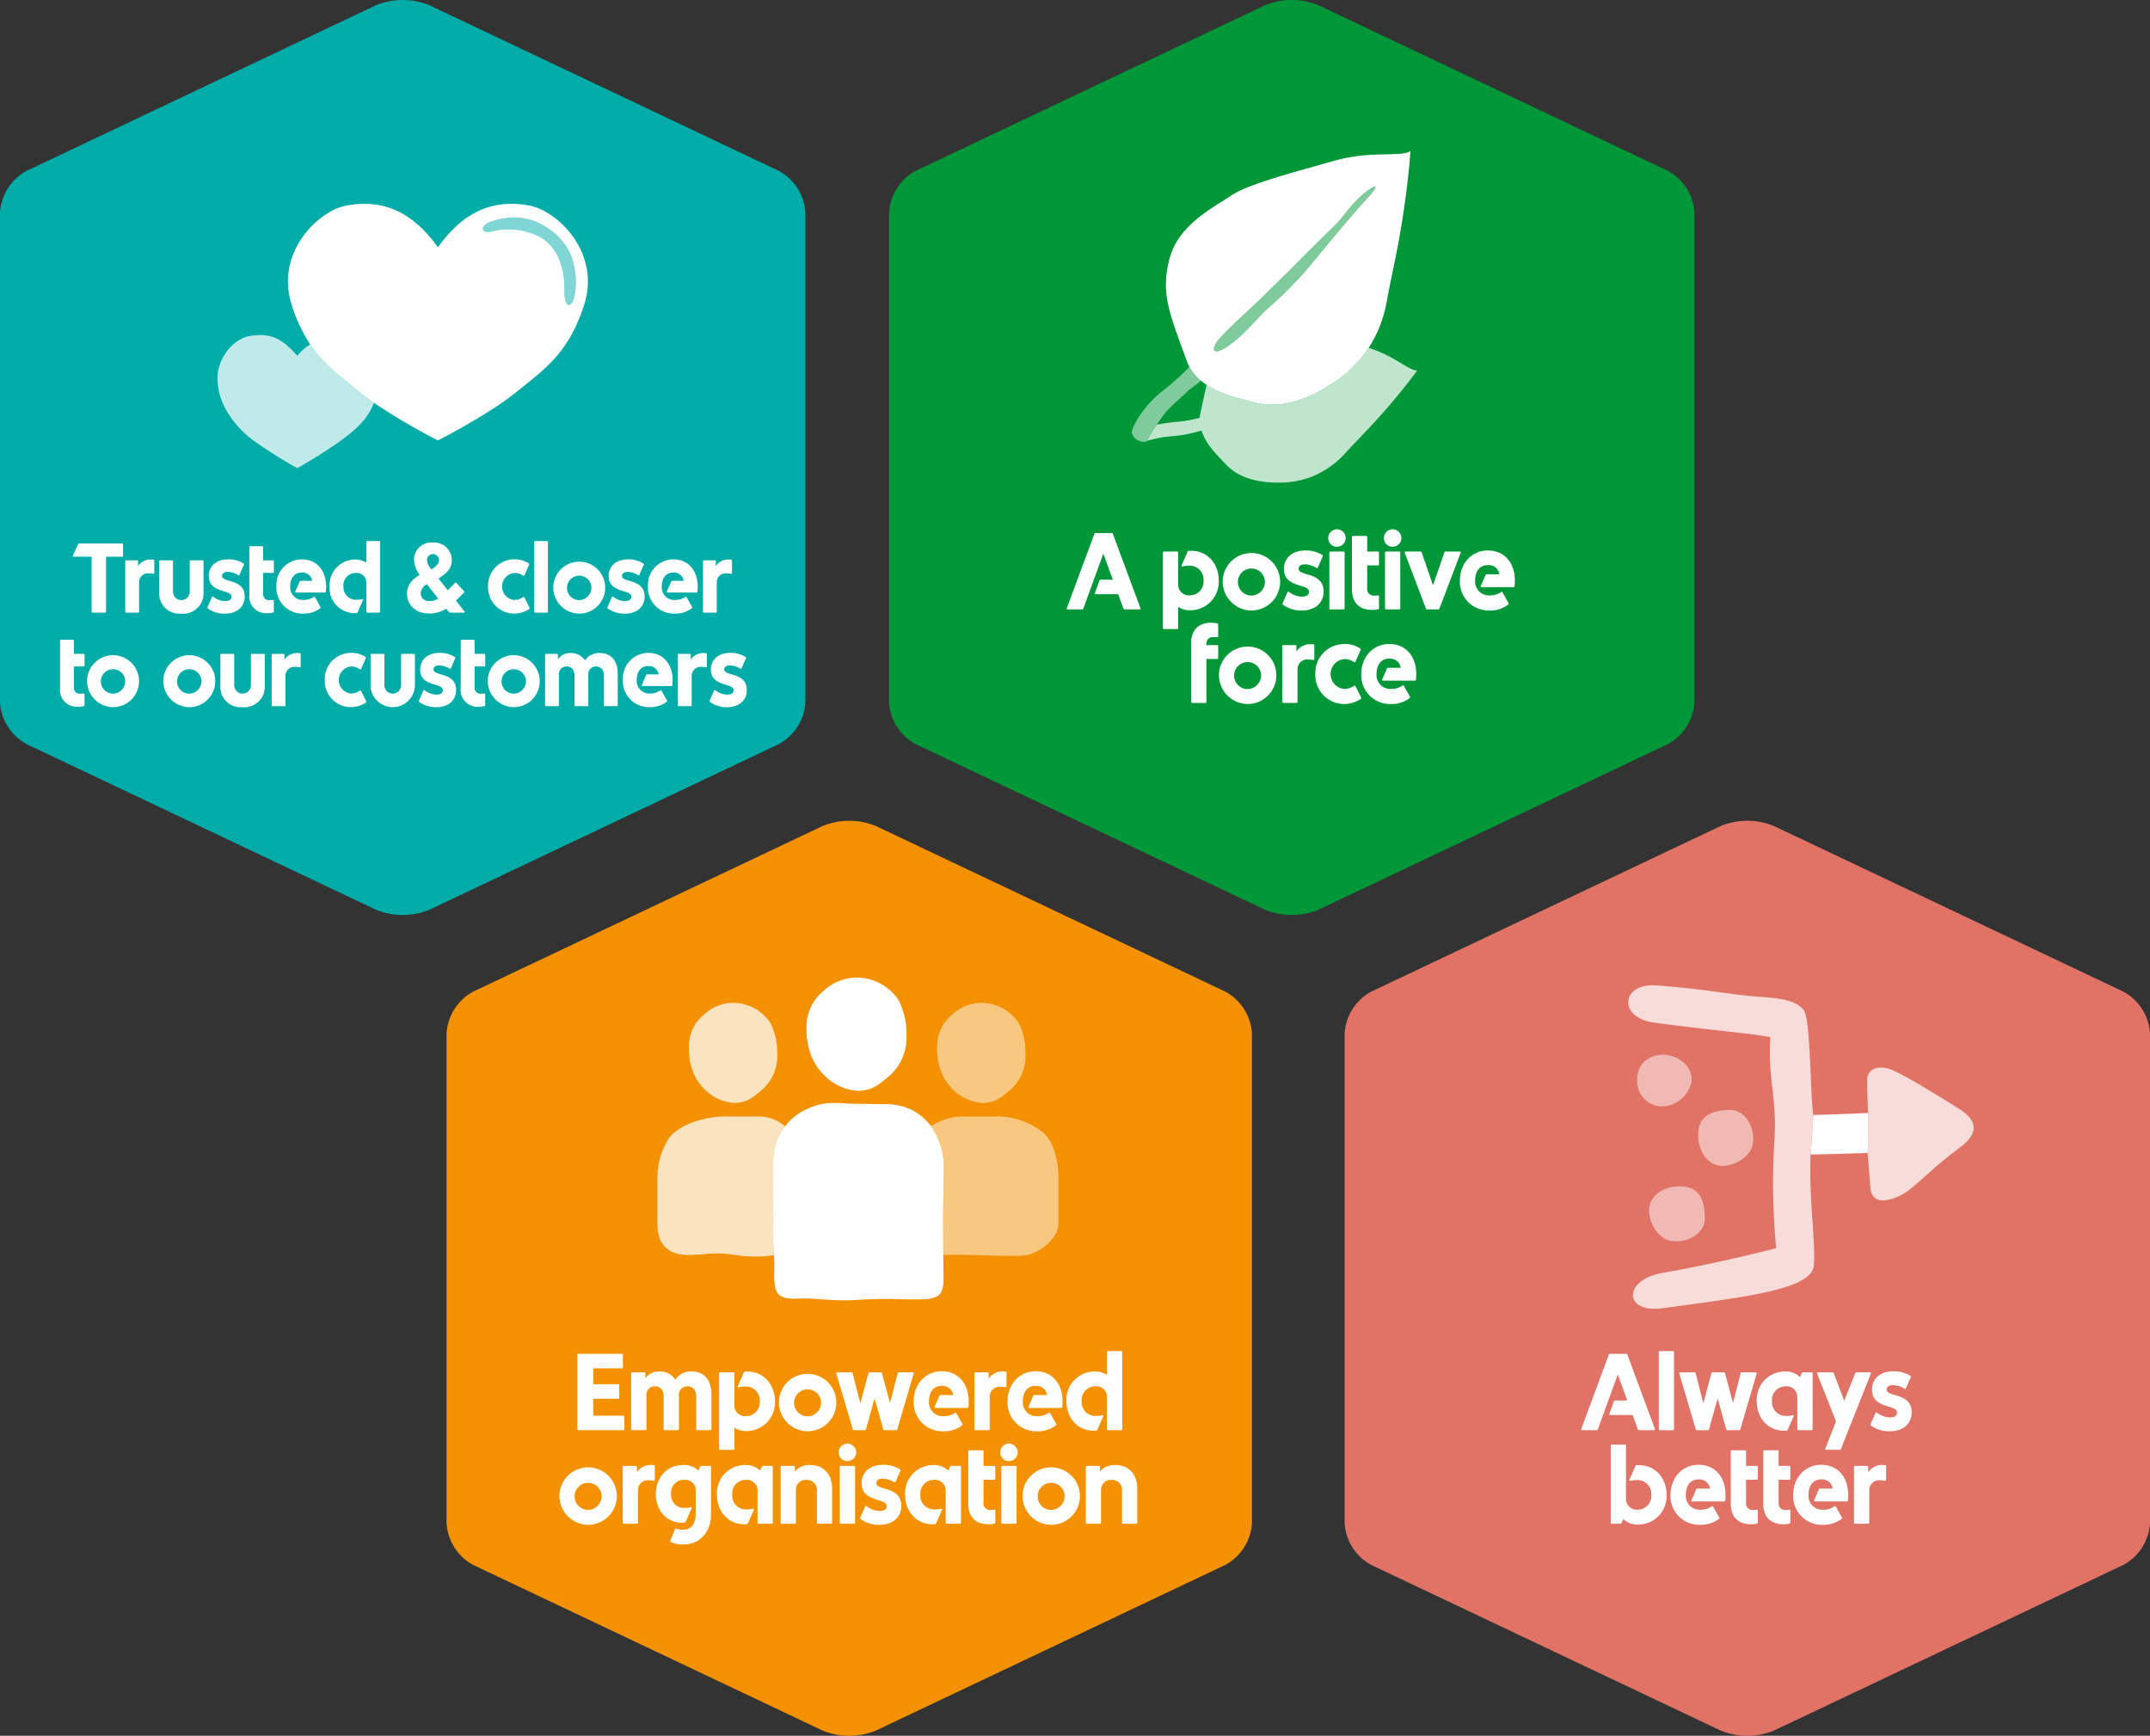 <svg xmlns="http://www.w3.org/2000/svg" viewBox="0 0 413.691 334.051">
  <rect x="0" y="0" width="413.691" height="334.051" fill="#333333" stroke="none"/>
  <defs>
    <style>
      .cls-1 {
        fill: #00aca8;
      }

      .cls-2 {
        fill: #fff;
      }

      .cls-3 {
        opacity: 0.75;
      }

      .cls-4 {
        opacity: 0.5;
      }

      .cls-5 {
        fill: #009738;
      }

      .cls-6 {
        fill: #f39100;
      }

      .cls-7 {
        fill: #e17366;
      }
    </style>
  </defs>
  <g id="Lager_2" data-name="Lager 2">
    <g id="Lager_1-2" data-name="Lager 1">
      <g>
        <path class="cls-1" d="M149.845,143.208a9.807,9.807,0,0,0,5.123-8.1V40.978a9.807,9.807,0,0,0-5.123-8.1L82.607,1A13.6,13.6,0,0,0,72.361,1L5.123,32.88A9.805,9.805,0,0,0,0,40.978V135.11a9.805,9.805,0,0,0,5.123,8.1l67.238,31.878a13.607,13.607,0,0,0,10.246,0Z"/>
        <g>
          <path class="cls-2" d="M17.634,117.716V107.135H14.176c-.152,0-.209-.095-.152-.228l.988-2.147a.2.2,0,0,1,.209-.152h8.263a.171.171,0,0,1,.191.19v2.147c0,.133-.057.19-.191.19H20.407v10.581a.17.17,0,0,1-.19.19H17.823A.179.179,0,0,1,17.634,117.716Z"/>
          <path class="cls-2" d="M24.1,117.716v-9.689a.169.169,0,0,1,.189-.189h2.09a.17.17,0,0,1,.19.189v.913a2.869,2.869,0,0,1,2.527-1.254,3.228,3.228,0,0,1,.418.019c.113.019.171.057.171.171v2.374c0,.152-.058.171-.153.171-.151,0-.4-.075-.836-.075a1.716,1.716,0,0,0-1.937,1.766v5.6a.17.17,0,0,1-.19.19h-2.28A.17.17,0,0,1,24.1,117.716Z"/>
          <path class="cls-2" d="M30.63,113.955v-5.928a.171.171,0,0,1,.19-.189H33.1a.17.17,0,0,1,.19.189v5.738a1.609,1.609,0,1,0,3.21,0v-5.738a.18.18,0,0,1,.191-.189H38.97a.17.17,0,0,1,.19.189v5.928a3.908,3.908,0,0,1-4.274,4.142A3.894,3.894,0,0,1,30.63,113.955Z"/>
          <path class="cls-2" d="M40,117.09a.187.187,0,0,1-.056-.267l.835-1.9a.158.158,0,0,1,.266-.076,3.769,3.769,0,0,0,2.241.836c.78,0,1.254-.266,1.254-.855,0-.57-.645-.779-1.443-1.026-1.273-.4-2.926-.874-2.926-2.964,0-1.671,1.216-3.191,3.742-3.191a5.38,5.38,0,0,1,2.946.8c.113.077.094.171.056.267l-.836,1.9c-.056.133-.133.133-.265.057a4.053,4.053,0,0,0-1.976-.607c-.646,0-1.1.265-1.1.778,0,.589.836.761,1.787,1.045,1.2.38,2.564.969,2.564,2.907,0,2.014-1.5,3.306-3.8,3.306A5.3,5.3,0,0,1,40,117.09Z"/>
          <path class="cls-2" d="M47.977,114.43v-9.118c0-.134.057-.191.19-.191h2.279a.171.171,0,0,1,.191.191v2.526H52.5c.133,0,.191.057.191.189v2.034a.17.17,0,0,1-.191.189H50.637v3.933a1.163,1.163,0,0,0,1.329,1.33c.266,0,.418-.038.57-.038a.14.14,0,0,1,.153.152v2.052a.194.194,0,0,1-.153.209,4.229,4.229,0,0,1-1.045.113A3.216,3.216,0,0,1,47.977,114.43Z"/>
          <path class="cls-2" d="M53.183,112.872a4.928,4.928,0,0,1,4.882-5.224c2.963,0,4.692,2.242,4.692,5.262a7.937,7.937,0,0,1-.057.949.175.175,0,0,1-.19.172H56.982c-.152,0-.208-.095-.152-.228l.817-1.861a.214.214,0,0,1,.228-.153H60.06a1.874,1.874,0,0,0-2.014-1.6c-1.52,0-2.2,1.235-2.2,2.66a2.427,2.427,0,0,0,2.527,2.622,3.408,3.408,0,0,0,1.994-.589.147.147,0,0,1,.247.056l1.045,1.863a.19.19,0,0,1-.056.265,5.154,5.154,0,0,1-3.344,1.027A5,5,0,0,1,53.183,112.872Z"/>
          <path class="cls-2" d="M63.423,112.872a4.923,4.923,0,0,1,4.883-5.186,3.865,3.865,0,0,1,2.184.589v-3.952c0-.132.057-.19.191-.19H72.96a.17.17,0,0,1,.189.19v13.393c0,.134-.056.19-.189.19H70.681a.18.18,0,0,1-.191-.19v-5.68a1.858,1.858,0,0,0-2.07-1.766,2.369,2.369,0,0,0-2.337,2.6,2.4,2.4,0,0,0,2.6,2.546,3.715,3.715,0,0,0,1.006-.114c.153-.038.228.038.153.189l-1.027,2.337a.23.23,0,0,1-.209.153,2.809,2.809,0,0,1-.4.018A4.823,4.823,0,0,1,63.423,112.872Z"/>
          <path class="cls-2" d="M78.319,114.24c0-1.577.855-2.622,2.432-3.61a5.12,5.12,0,0,1-1.083-2.963,3.308,3.308,0,0,1,3.609-3.249,3.415,3.415,0,0,1,3.666,3.325c0,1.52-.8,2.469-2.564,3.59l1.786,2.261,1.387-1.425a.17.17,0,0,1,.265.02l1.463,1.576a.16.16,0,0,1,0,.266l-1.539,1.558,1.634,2.09c.114.113.058.227-.113.227H86.621a.305.305,0,0,1-.247-.114l-.514-.645a6.161,6.161,0,0,1-3.229.93C79.972,118.077,78.319,116.463,78.319,114.24Zm6,.969-2.2-2.793a2.242,2.242,0,0,0-1.177,1.805,1.523,1.523,0,0,0,1.69,1.444A3.069,3.069,0,0,0,84.322,115.209Zm.152-7.466a1.16,1.16,0,0,0-2.318,0,3.119,3.119,0,0,0,.836,1.824C84.037,108.959,84.474,108.427,84.474,107.743Z"/>
          <path class="cls-2" d="M93.917,112.872a5.04,5.04,0,0,1,5-5.224,4.828,4.828,0,0,1,2.812.779c.113.076.132.133.075.265l-.893,2.034c-.056.113-.151.132-.265.056a2.875,2.875,0,0,0-1.729-.512,2.618,2.618,0,0,0,0,5.2,3.106,3.106,0,0,0,1.729-.533c.114-.076.209-.056.265.058l.989,1.956c.056.1.038.191-.115.285a5.321,5.321,0,0,1-2.868.856A5.041,5.041,0,0,1,93.917,112.872Z"/>
          <path class="cls-2" d="M102.772,117.716V104.323c0-.132.056-.19.19-.19h2.279a.171.171,0,0,1,.191.19v13.393c0,.134-.058.19-.191.19h-2.279A.18.18,0,0,1,102.772,117.716Z"/>
          <path class="cls-2" d="M106.457,112.872a5,5,0,1,1,5,5.225A5.052,5.052,0,0,1,106.457,112.872Zm7.333,0a2.352,2.352,0,1,0-2.336,2.621A2.4,2.4,0,0,0,113.79,112.872Z"/>
          <path class="cls-2" d="M116.945,117.09a.188.188,0,0,1-.056-.267l.836-1.9a.157.157,0,0,1,.265-.076,3.77,3.77,0,0,0,2.242.836c.779,0,1.253-.266,1.253-.855,0-.57-.645-.779-1.443-1.026-1.272-.4-2.926-.874-2.926-2.964,0-1.671,1.216-3.191,3.742-3.191a5.38,5.38,0,0,1,2.946.8c.113.077.095.171.056.267l-.836,1.9c-.056.133-.132.133-.265.057a4.053,4.053,0,0,0-1.976-.607c-.646,0-1.1.265-1.1.778,0,.589.836.761,1.786,1.045,1.2.38,2.564.969,2.564,2.907,0,2.014-1.5,3.306-3.8,3.306A5.3,5.3,0,0,1,116.945,117.09Z"/>
          <path class="cls-2" d="M124.678,112.872a4.929,4.929,0,0,1,4.883-5.224c2.963,0,4.692,2.242,4.692,5.262a7.937,7.937,0,0,1-.057.949.175.175,0,0,1-.19.172h-5.528c-.152,0-.209-.095-.152-.228l.817-1.861a.213.213,0,0,1,.228-.153h2.185a1.874,1.874,0,0,0-2.014-1.6c-1.52,0-2.2,1.235-2.2,2.66a2.426,2.426,0,0,0,2.526,2.622,3.409,3.409,0,0,0,2-.589.148.148,0,0,1,.248.056l1.044,1.863a.188.188,0,0,1-.057.265,5.152,5.152,0,0,1-3.343,1.027A5,5,0,0,1,124.678,112.872Z"/>
          <path class="cls-2" d="M135.261,117.716v-9.689a.17.17,0,0,1,.19-.189h2.09a.171.171,0,0,1,.19.189v.913a2.867,2.867,0,0,1,2.526-1.254,3.221,3.221,0,0,1,.418.019c.114.019.172.057.172.171v2.374c0,.152-.058.171-.153.171-.152,0-.4-.075-.836-.075a1.716,1.716,0,0,0-1.937,1.766v5.6a.17.17,0,0,1-.19.19h-2.28A.17.17,0,0,1,135.261,117.716Z"/>
          <path class="cls-2" d="M11.554,132.43v-9.118c0-.134.057-.191.19-.191h2.28a.171.171,0,0,1,.19.191v2.526h1.861c.133,0,.191.057.191.189v2.034a.17.17,0,0,1-.191.189H14.214v3.933a1.163,1.163,0,0,0,1.329,1.33c.267,0,.418-.038.57-.038a.139.139,0,0,1,.153.152v2.052a.194.194,0,0,1-.153.209,4.229,4.229,0,0,1-1.045.113A3.216,3.216,0,0,1,11.554,132.43Z"/>
          <path class="cls-2" d="M16.76,130.872a5,5,0,1,1,5,5.225A5.052,5.052,0,0,1,16.76,130.872Zm7.333,0a2.352,2.352,0,1,0-2.337,2.621A2.4,2.4,0,0,0,24.093,130.872Z"/>
          <path class="cls-2" d="M31.428,130.872a5,5,0,1,1,5,5.225A5.051,5.051,0,0,1,31.428,130.872Zm7.333,0a2.352,2.352,0,1,0-2.337,2.621A2.4,2.4,0,0,0,38.761,130.872Z"/>
          <path class="cls-2" d="M42.409,131.955v-5.928a.171.171,0,0,1,.191-.189h2.279a.17.17,0,0,1,.19.189v5.738a1.609,1.609,0,1,0,3.21,0v-5.738a.18.18,0,0,1,.191-.189h2.279a.171.171,0,0,1,.191.189v5.928a3.909,3.909,0,0,1-4.275,4.142A3.894,3.894,0,0,1,42.409,131.955Z"/>
          <path class="cls-2" d="M52.27,135.716v-9.689a.17.17,0,0,1,.19-.189h2.089a.17.17,0,0,1,.19.189v.913a2.87,2.87,0,0,1,2.527-1.254,3.221,3.221,0,0,1,.418.019c.114.019.171.057.171.171v2.374c0,.152-.057.171-.152.171-.152,0-.4-.075-.836-.075a1.716,1.716,0,0,0-1.937,1.766v5.6a.17.17,0,0,1-.191.19H52.46A.17.17,0,0,1,52.27,135.716Z"/>
          <path class="cls-2" d="M62.491,130.872a5.039,5.039,0,0,1,5-5.224,4.824,4.824,0,0,1,2.812.779c.114.076.133.133.076.265l-.893,2.034c-.057.113-.152.132-.266.056a2.869,2.869,0,0,0-1.729-.512,2.618,2.618,0,0,0,0,5.2,3.1,3.1,0,0,0,1.729-.533c.114-.076.209-.056.266.058l.988,1.956c.057.1.038.191-.113.285a5.334,5.334,0,0,1-2.87.856A5.04,5.04,0,0,1,62.491,130.872Z"/>
          <path class="cls-2" d="M71.307,131.955v-5.928a.17.17,0,0,1,.19-.189h2.279a.17.17,0,0,1,.191.189v5.738a1.609,1.609,0,1,0,3.21,0v-5.738a.179.179,0,0,1,.19-.189h2.28a.17.17,0,0,1,.19.189v5.928a4.267,4.267,0,0,1-8.53,0Z"/>
          <path class="cls-2" d="M80.674,135.09a.188.188,0,0,1-.057-.267l.836-1.9a.158.158,0,0,1,.266-.076,3.767,3.767,0,0,0,2.241.836c.779,0,1.254-.266,1.254-.855,0-.57-.646-.779-1.443-1.026-1.273-.4-2.926-.874-2.926-2.964,0-1.671,1.216-3.191,3.742-3.191a5.376,5.376,0,0,1,2.945.8c.114.077.095.171.057.267l-.836,1.9c-.057.133-.133.133-.266.057a4.045,4.045,0,0,0-1.975-.607c-.647,0-1.1.265-1.1.778,0,.589.836.761,1.786,1.045,1.2.38,2.565.969,2.565,2.907,0,2.014-1.5,3.306-3.8,3.306A5.3,5.3,0,0,1,80.674,135.09Z"/>
          <path class="cls-2" d="M88.653,132.43v-9.118c0-.134.058-.191.191-.191h2.279a.171.171,0,0,1,.191.191v2.526h1.861c.133,0,.19.057.19.189v2.034a.17.17,0,0,1-.19.189H91.314v3.933a1.162,1.162,0,0,0,1.329,1.33c.266,0,.418-.038.57-.038a.139.139,0,0,1,.152.152v2.052a.194.194,0,0,1-.152.209,4.234,4.234,0,0,1-1.045.113A3.217,3.217,0,0,1,88.653,132.43Z"/>
          <path class="cls-2" d="M93.859,130.872a5,5,0,1,1,5,5.225A5.052,5.052,0,0,1,93.859,130.872Zm7.333,0a2.351,2.351,0,1,0-2.335,2.621A2.4,2.4,0,0,0,101.192,130.872Z"/>
          <path class="cls-2" d="M104.88,135.716v-9.689a.17.17,0,0,1,.189-.189h2.09a.179.179,0,0,1,.19.189v.856a2.811,2.811,0,0,1,2.431-1.2,3.129,3.129,0,0,1,2.793,1.424,3.18,3.18,0,0,1,2.869-1.424c1.957,0,3.419,1.254,3.419,4.008v6.022a.17.17,0,0,1-.189.19h-2.28a.179.179,0,0,1-.19-.19v-5.68c0-1.2-.665-1.766-1.5-1.766a1.461,1.461,0,0,0-1.5,1.652v5.794a.17.17,0,0,1-.189.19h-2.28a.179.179,0,0,1-.19-.19v-5.68c0-1.2-.665-1.766-1.5-1.766a1.461,1.461,0,0,0-1.5,1.652v5.794a.18.18,0,0,1-.19.19h-2.28A.17.17,0,0,1,104.88,135.716Z"/>
          <path class="cls-2" d="M119.852,130.872a4.928,4.928,0,0,1,4.881-5.224c2.964,0,4.694,2.242,4.694,5.262a7.939,7.939,0,0,1-.058.949.174.174,0,0,1-.189.172h-5.529c-.152,0-.209-.095-.152-.228l.817-1.861a.214.214,0,0,1,.228-.153h2.185a1.874,1.874,0,0,0-2.014-1.6c-1.52,0-2.2,1.235-2.2,2.66a2.427,2.427,0,0,0,2.527,2.622,3.408,3.408,0,0,0,1.994-.589.147.147,0,0,1,.247.056l1.045,1.863a.189.189,0,0,1-.056.265,5.153,5.153,0,0,1-3.344,1.027A5,5,0,0,1,119.852,130.872Z"/>
          <path class="cls-2" d="M130.434,135.716v-9.689a.17.17,0,0,1,.19-.189h2.09a.17.17,0,0,1,.189.189v.913a2.87,2.87,0,0,1,2.527-1.254,3.221,3.221,0,0,1,.418.019c.114.019.172.057.172.171v2.374c0,.152-.058.171-.153.171-.152,0-.4-.075-.836-.075a1.716,1.716,0,0,0-1.937,1.766v5.6a.17.17,0,0,1-.191.19h-2.279A.17.17,0,0,1,130.434,135.716Z"/>
          <path class="cls-2" d="M136.609,135.09a.189.189,0,0,1-.057-.267l.836-1.9a.158.158,0,0,1,.266-.076,3.77,3.77,0,0,0,2.242.836c.779,0,1.253-.266,1.253-.855,0-.57-.645-.779-1.443-1.026-1.273-.4-2.926-.874-2.926-2.964,0-1.671,1.216-3.191,3.743-3.191a5.372,5.372,0,0,1,2.944.8c.114.077.1.171.057.267l-.835,1.9c-.058.133-.133.133-.267.057a4.049,4.049,0,0,0-1.976-.607c-.645,0-1.1.265-1.1.778,0,.589.836.761,1.786,1.045,1.2.38,2.564.969,2.564,2.907,0,2.014-1.5,3.306-3.8,3.306A5.3,5.3,0,0,1,136.609,135.09Z"/>
        </g>
        <g id="Teckning_12" data-name="Teckning 12">
          <g>
            <g class="cls-3">
              <path class="cls-2" d="M71.958,77.523c-1.278,3.366-3.846,5.382-6.24,7.182A94.453,94.453,0,0,1,57.191,90.1a94.5,94.5,0,0,1-8.526-5.394c-3.18-2.394-6.828-6.678-6.817-11.941.013-3.894,3.085-7.662,6.355-8.13,3.228-.456,5.664-.078,8.988,3.84a10.966,10.966,0,0,1,2.491-2.214c2.616,3.906,5.808,6.21,9.4,9.133.864.708,1.842,1.422,2.874,2.13"/>
            </g>
            <path class="cls-2" d="M101.828,39.552c-6.168-1.127-12.193.468-17.569,8.053-5.37-7.585-11.395-9.18-17.569-8.053-5.49,1.009-13.825,9.115-10.543,19.2a29.963,29.963,0,0,0,3.534,7.513c2.617,3.906,5.809,6.21,9.4,9.133.864.708,1.842,1.422,2.874,2.13a126.114,126.114,0,0,0,12.3,7.242S94.015,79.8,99.44,75.393s9.93-7.417,12.937-16.646c3.282-10.08-5.053-18.186-10.549-19.195m8.73,17.251c-.438,2.623-2,2.623-1.95-.8.09-6.5-2.652-10.176-6.936-11.292a12.619,12.619,0,0,0-6.949-.186c-2.124.594-2.58-1.056-.24-1.878a12.86,12.86,0,0,1,7.645-.342c2.652.846,6.895,3.36,8.112,8.052a14.083,14.083,0,0,1,.318,6.45"/>
            <g class="cls-4">
              <path class="cls-2" d="M110.558,56.8c-.438,2.623-2,2.623-1.95-.8.09-6.5-2.652-10.176-6.936-11.292a12.619,12.619,0,0,0-6.949-.186c-2.124.594-2.58-1.056-.24-1.878a12.86,12.86,0,0,1,7.645-.342c2.652.846,6.895,3.36,8.112,8.052a14.083,14.083,0,0,1,.318,6.45"/>
            </g>
          </g>
        </g>
      </g>
      <g>
        <path class="cls-5" d="M320.911,143.208a9.806,9.806,0,0,0,5.122-8.1V40.978a9.806,9.806,0,0,0-5.122-8.1L253.672,1a13.6,13.6,0,0,0-10.245,0L176.188,32.88a9.806,9.806,0,0,0-5.122,8.1V135.11a9.806,9.806,0,0,0,5.122,8.1l67.239,31.878a13.6,13.6,0,0,0,10.245,0Z"/>
        <g id="Teckning_10" data-name="Teckning 10">
          <g>
            <path class="cls-2" d="M266.8,58.154c.049-.213.087-.423.129-.638.733-4.214,1.991-9.027,3.117-16.639,1.145-7.62,1.324-11.8,1.324-11.8-1.927,1.246-7.458-.172-14.716,1.885-7.251,2.075-16.361,4.393-19.788,6.694C233.442,39.975,226.642,43.3,225,49.915c-1.67,6.623-.03,10.246,3.387,19.625a9.638,9.638,0,0,0,.474,1.062,8.955,8.955,0,0,0,2.219,2.657,11.925,11.925,0,0,0,1.094.818,17.316,17.316,0,0,0,3.791,1.825c1.905.692,3.758,1.091,5.074,1.457a14.257,14.257,0,0,0,3.7.518l.014.005c3.082.009,7.043-1,12.111-4.412a22.565,22.565,0,0,0,6.068-5.907c.142-.2.281-.405.413-.615a23.659,23.659,0,0,0,3.454-8.794m-3.711-19.99c-2.737,2.947-7.779,9.016-10.164,11.959a74.545,74.545,0,0,1-8.822,9.1c-2.483,2.229-4.329,4.895-7.592,7.231s-3.764.807-1.678-1.514c2.021-2.238,6.579-6.248,8.531-8.22s3.227-3.1,5.77-5.688,6.632-6.607,7.926-7.878,2.856-3.79,5.185-5.756,3.58-2.184.844.763"/>
            <g class="cls-4">
              <path class="cls-2" d="M231.081,73.257a18.929,18.929,0,0,1-2.184,1.684c-1.489,1.5-2.934,2.614-4.242,4.007a15.687,15.687,0,0,0-1.25,1.6c-.272.377-.545.779-.811,1.183-.41.615-.8,1.232-1.117,1.749a8.772,8.772,0,0,0-.679,1.337.936.936,0,0,1-.707.226,2.329,2.329,0,0,1-.455-.059,2.862,2.862,0,0,1-.832-.332,2.319,2.319,0,0,1-1.064-1.476c.414-1.8,2.723-5.418,5.933-7.928a47.161,47.161,0,0,0,5.192-4.646,8.761,8.761,0,0,0,2.216,2.653"/>
            </g>
            <g class="cls-4">
              <path class="cls-2" d="M263.093,38.164c-2.737,2.947-7.779,9.016-10.164,11.959a74.545,74.545,0,0,1-8.822,9.1c-2.483,2.229-4.329,4.895-7.592,7.231s-3.764.807-1.678-1.514c2.021-2.238,6.579-6.248,8.531-8.22s3.227-3.1,5.77-5.688,6.632-6.607,7.926-7.878,2.856-3.79,5.185-5.756,3.58-2.184.844.763"/>
            </g>
            <g class="cls-3">
              <path class="cls-2" d="M263.347,66.949c-.128.209-.269.412-.411.615a22.607,22.607,0,0,1-6.066,5.9c-5.07,3.418-9.028,4.42-12.114,4.415l-.014-.006a14.5,14.5,0,0,1-3.7-.516c-1.314-.368-3.169-.771-5.076-1.456a17.426,17.426,0,0,1-3.788-1.83c-.163.648-.32,1.341-.486,2.1-.226,1.009-.47,2.146-.73,3.4a4.741,4.741,0,0,0-.122.834,25.118,25.118,0,0,1-4.152.755,38.248,38.248,0,0,0-4.093.568c-.41.615-.8,1.232-1.117,1.749a8.772,8.772,0,0,0-.679,1.337,23.538,23.538,0,0,1,2.756-.633c2.934-.428,3.484-.128,7.628-1.315l.005.027a11.123,11.123,0,0,0,1.955,3.456c.117.149.226.294.334.422.81.961,1.626,1.765,2.214,2.409,1.749,1.9,4.738,3.892,11.143,3.677a16.249,16.249,0,0,0,5.967-1.285,17.525,17.525,0,0,0,6.285-4.605c2.06-2.288,4.66-4.744,8.267-8.969s5.325-6.7,5.325-6.7c-1.615.04-4.356-2.811-9.33-4.351"/>
            </g>
          </g>
        </g>
        <g>
          <path class="cls-2" d="M205.28,117.027l5.291-14.277a.221.221,0,0,1,.231-.168h3.107a.246.246,0,0,1,.231.168l5.291,14.277c.042.147-.021.252-.168.252h-2.855a.254.254,0,0,1-.252-.168l-1.008-2.751h-4.3a.162.162,0,0,1-.168-.231l.861-2.393a.253.253,0,0,1,.252-.168h2.33l-1.827-5.019-3.842,10.562a.254.254,0,0,1-.252.168h-2.75A.167.167,0,0,1,205.28,117.027Z"/>
          <path class="cls-2" d="M223.759,120.848V106.361a.2.2,0,0,1,.21-.21h2.52a.188.188,0,0,1,.21.21v6.257a2.055,2.055,0,0,0,2.288,1.953,2.62,2.62,0,0,0,2.583-2.877,2.651,2.651,0,0,0-2.877-2.814,4.945,4.945,0,0,0-1.154.148c-.168.041-.252-.043-.189-.211l1.154-2.624a.249.249,0,0,1,.189-.168,3.732,3.732,0,0,1,.525-.021c3.339,0,5.291,2.729,5.291,5.69a5.476,5.476,0,0,1-5.417,5.753,4.043,4.043,0,0,1-2.393-.652v4.053c0,.147-.063.21-.21.21h-2.52A.188.188,0,0,1,223.759,120.848Z"/>
          <path class="cls-2" d="M235.267,111.715a5.527,5.527,0,1,1,5.522,5.774A5.583,5.583,0,0,1,235.267,111.715Zm8.105,0a2.6,2.6,0,1,0-2.583,2.9A2.649,2.649,0,0,0,243.372,111.715Z"/>
          <path class="cls-2" d="M246.859,116.376a.206.206,0,0,1-.063-.293l.924-2.1a.175.175,0,0,1,.294-.084,4.163,4.163,0,0,0,2.477.924c.861,0,1.386-.295,1.386-.945,0-.63-.714-.862-1.6-1.134-1.407-.441-3.233-.966-3.233-3.276,0-1.847,1.344-3.527,4.136-3.527a5.915,5.915,0,0,1,3.254.882c.126.084.105.189.063.294l-.923,2.1c-.063.148-.147.148-.294.064a4.464,4.464,0,0,0-2.184-.672c-.714,0-1.218.293-1.218.86,0,.652.924.84,1.974,1.156,1.323.42,2.834,1.07,2.834,3.212,0,2.225-1.658,3.653-4.2,3.653A5.855,5.855,0,0,1,246.859,116.376Z"/>
          <path class="cls-2" d="M255.574,103.589a1.68,1.68,0,1,1,1.679,1.638A1.649,1.649,0,0,1,255.574,103.589Zm.21,13.48V106.361a.188.188,0,0,1,.21-.21h2.519a.188.188,0,0,1,.21.21v10.708a.188.188,0,0,1-.21.21h-2.519A.2.2,0,0,1,255.784,117.069Z"/>
          <path class="cls-2" d="M260.13,113.436V103.358c0-.147.063-.209.21-.209h2.52a.188.188,0,0,1,.21.209v2.793h2.057c.147,0,.21.062.21.21v2.247a.188.188,0,0,1-.21.209H263.07v4.347a1.285,1.285,0,0,0,1.47,1.469c.293,0,.461-.042.629-.042a.154.154,0,0,1,.168.168v2.268a.212.212,0,0,1-.168.231,4.619,4.619,0,0,1-1.154.125C261.453,117.383,260.13,115.872,260.13,113.436Z"/>
          <path class="cls-2" d="M266.283,103.589a1.681,1.681,0,1,1,1.68,1.638A1.649,1.649,0,0,1,266.283,103.589Zm.21,13.48V106.361a.188.188,0,0,1,.21-.21h2.52a.188.188,0,0,1,.21.21v10.708a.188.188,0,0,1-.21.21H266.7A.2.2,0,0,1,266.493,117.069Z"/>
          <path class="cls-2" d="M274.367,117.111,270.294,106.4c-.063-.168.021-.252.168-.252H273.3a.23.23,0,0,1,.252.168l2.184,6.32,2.184-6.32a.25.25,0,0,1,.251-.168h2.709c.147,0,.231.084.168.252l-4.073,10.708a.247.247,0,0,1-.231.168H274.6A.247.247,0,0,1,274.367,117.111Z"/>
          <path class="cls-2" d="M280.9,111.715c0-3.191,2.183-5.774,5.4-5.774,3.275,0,5.186,2.478,5.186,5.815a8.809,8.809,0,0,1-.063,1.051.194.194,0,0,1-.21.189H285.1c-.168,0-.231-.1-.168-.252l.9-2.058a.236.236,0,0,1,.252-.168H288.5a2.07,2.07,0,0,0-2.225-1.764c-1.68,0-2.436,1.366-2.436,2.94a2.681,2.681,0,0,0,2.793,2.9,3.762,3.762,0,0,0,2.2-.651.163.163,0,0,1,.273.063l1.155,2.058a.21.21,0,0,1-.063.294,5.7,5.7,0,0,1-3.695,1.134A5.528,5.528,0,0,1,280.9,111.715Z"/>
          <path class="cls-2" d="M229.187,135.069V123.794c0-2.436,1.323-3.948,3.885-3.948a4.619,4.619,0,0,1,1.155.127.19.19,0,0,1,.168.209v2.268c0,.168-.084.189-.168.189-.147,0-.336-.042-.63-.042-.987,0-1.47.462-1.47,1.407v.147h2.058c.147,0,.21.062.21.21v2.247a.188.188,0,0,1-.21.209h-2.058v8.252a.188.188,0,0,1-.21.21H229.4A.2.2,0,0,1,229.187,135.069Z"/>
          <path class="cls-2" d="M234.542,129.715a5.527,5.527,0,1,1,5.522,5.774A5.583,5.583,0,0,1,234.542,129.715Zm8.1,0a2.6,2.6,0,1,0-2.583,2.9A2.649,2.649,0,0,0,242.647,129.715Z"/>
          <path class="cls-2" d="M246.722,135.069V124.361a.188.188,0,0,1,.21-.21h2.31a.188.188,0,0,1,.21.21v1.008a3.169,3.169,0,0,1,2.792-1.386,3.56,3.56,0,0,1,.462.021c.126.021.189.063.189.189v2.624c0,.168-.063.189-.168.189-.168,0-.441-.084-.924-.084a1.9,1.9,0,0,0-2.141,1.954v6.193a.189.189,0,0,1-.21.21h-2.52A.188.188,0,0,1,246.722,135.069Z"/>
          <path class="cls-2" d="M253.085,129.715a5.57,5.57,0,0,1,5.522-5.774,5.333,5.333,0,0,1,3.107.86c.126.084.147.148.084.3l-.986,2.246c-.063.126-.168.147-.294.063a3.175,3.175,0,0,0-1.911-.567,2.893,2.893,0,0,0,0,5.753,3.431,3.431,0,0,0,1.911-.588c.126-.084.231-.063.294.064l1.091,2.162c.063.106.042.21-.126.315a5.884,5.884,0,0,1-3.17.945A5.571,5.571,0,0,1,253.085,129.715Z"/>
          <path class="cls-2" d="M261.926,129.715c0-3.191,2.183-5.774,5.4-5.774,3.275,0,5.186,2.478,5.186,5.815a8.809,8.809,0,0,1-.063,1.051.194.194,0,0,1-.21.189h-6.11c-.168,0-.231-.105-.168-.252l.9-2.058a.236.236,0,0,1,.252-.168h2.414a2.07,2.07,0,0,0-2.225-1.764c-1.68,0-2.436,1.366-2.436,2.94a2.681,2.681,0,0,0,2.793,2.9,3.765,3.765,0,0,0,2.2-.651.163.163,0,0,1,.273.063l1.155,2.058a.21.21,0,0,1-.063.294,5.7,5.7,0,0,1-3.695,1.134A5.528,5.528,0,0,1,261.926,129.715Z"/>
        </g>
      </g>
      <g>
        <path class="cls-6" d="M235.768,301.171a9.805,9.805,0,0,0,5.123-8.1V198.941a9.805,9.805,0,0,0-5.123-8.1L168.53,158.965a13.6,13.6,0,0,0-10.246,0L91.046,190.843a9.807,9.807,0,0,0-5.123,8.1v94.132a9.807,9.807,0,0,0,5.123,8.1l67.238,31.878a13.607,13.607,0,0,0,10.246,0Z"/>
        <g id="Teckning_11" data-name="Teckning 11">
          <g>
            <g class="cls-4">
              <path class="cls-2" d="M203.648,226.294v9.288c0,2.478-2.992,5.219-5.941,5.94-1.443.356-6.934.084-10.7,0-2.74-.063-4.623-.031-5.5-.01-.011-2.542-.032-5.721-.032-7.552,0-2.478.136-7.425.136-9.9a13.836,13.836,0,0,0-2.343-7.112,2.014,2.014,0,0,0-.136-.188,11.278,11.278,0,0,1,6.3-1.893h6.777a14.183,14.183,0,0,1,8.566,3.158c2.353,2.092,2.876,6.391,2.876,8.273"/>
            </g>
            <g class="cls-3">
              <path class="cls-2" d="M148.75,237.809c0,2,.1,2.709.167,3.766a24.545,24.545,0,0,1-7.405-.053c-4.706-.669-5.261,0-9.12,0s-5.9-2.144-5.9-5.888v-9.34a14.089,14.089,0,0,1,2.207-7.227c2.092-2.834,7.258-4.2,10.8-4.2h6.359a7.755,7.755,0,0,1,5.209,1.9c-1.454,1.9-2.322,3.473-2.312,7.29.011,2-.01,11.641-.01,13.753"/>
            </g>
            <path class="cls-2" d="M181.517,243.876c0,1.621.3,4.194-.764,5.26s-3.629.931-5.25.931c-2.6,0-6.233-.2-10.427.1s-7.824-.272-10.428-.272c-1.621,0-3.755.282-4.821-.785s-.837-3.618-.837-5.239c0-1.046-.031-1.726-.073-2.3-.063-1.056-.167-1.767-.167-3.765,0-2.112.021-11.755.01-13.753-.01-3.817.858-5.386,2.312-7.29.01-.021.031-.031.041-.052a10.518,10.518,0,0,1,3.9-3.148,11.89,11.89,0,0,1,5.188-1.3c2.437,0,2.437.157,4.874.157s2.426.073,4.863.073a11.94,11.94,0,0,1,5.24.973,10.572,10.572,0,0,1,3.953,3.284,2.233,2.233,0,0,1,.137.188,13.844,13.844,0,0,1,2.342,7.112c0,2.479-.136,7.426-.136,9.905,0,1.83.021,5.009.032,7.551.01.9.01,1.715.01,2.364"/>
            <path class="cls-2" d="M174.416,199.214a14.2,14.2,0,0,0-1.454-6.625,9.683,9.683,0,0,0-8.158-4.452,9.406,9.406,0,0,0-6.4,2.619,8.9,8.9,0,0,0-3.209,7.424,13.287,13.287,0,0,0,1.046,5.36,11.189,11.189,0,0,0,2.575,3.609,9.882,9.882,0,0,0,6.259,2.785c2.677,0,4.146-1.285,5.637-2.523a9.8,9.8,0,0,0,3.707-8.2"/>
            <g class="cls-4">
              <path class="cls-2" d="M197.314,202.789a12.549,12.549,0,0,0-1.285-5.858A8.561,8.561,0,0,0,188.816,193a8.318,8.318,0,0,0-5.661,2.315,7.87,7.87,0,0,0-2.837,6.564,11.739,11.739,0,0,0,.925,4.739,9.875,9.875,0,0,0,2.277,3.191,8.735,8.735,0,0,0,5.533,2.462c2.367,0,3.666-1.136,4.984-2.231a8.666,8.666,0,0,0,3.277-7.246"/>
            </g>
            <g class="cls-3">
              <path class="cls-2" d="M149.553,202.789a12.549,12.549,0,0,0-1.286-5.858A8.561,8.561,0,0,0,141.054,193a8.316,8.316,0,0,0-5.66,2.315,7.867,7.867,0,0,0-2.837,6.564,11.738,11.738,0,0,0,.924,4.739,9.89,9.89,0,0,0,2.277,3.191,8.735,8.735,0,0,0,5.533,2.462c2.367,0,3.666-1.136,4.985-2.231a8.669,8.669,0,0,0,3.277-7.246"/>
            </g>
          </g>
        </g>
        <g>
          <path class="cls-2" d="M111.086,275.032V260.755a.188.188,0,0,1,.21-.21h8.356a.188.188,0,0,1,.21.21v2.373c0,.146-.063.209-.21.209h-5.5V266.4h4.788a.188.188,0,0,1,.21.209v2.373c0,.147-.063.21-.21.21h-4.788v3.255h5.774a.188.188,0,0,1,.21.209v2.373c0,.146-.063.21-.21.21H111.3A.188.188,0,0,1,111.086,275.032Z"/>
          <path class="cls-2" d="M121.439,275.032V264.324a.188.188,0,0,1,.21-.21h2.31a.2.2,0,0,1,.21.21v.944a3.106,3.106,0,0,1,2.687-1.322,3.461,3.461,0,0,1,3.087,1.574,3.512,3.512,0,0,1,3.17-1.574c2.163,0,3.779,1.386,3.779,4.43v6.656a.188.188,0,0,1-.21.21h-2.519a.2.2,0,0,1-.21-.21v-6.277c0-1.324-.735-1.953-1.659-1.953a1.615,1.615,0,0,0-1.659,1.826v6.4a.188.188,0,0,1-.21.21h-2.519a.2.2,0,0,1-.21-.21v-6.277c0-1.324-.735-1.953-1.659-1.953a1.614,1.614,0,0,0-1.658,1.826v6.4a.2.2,0,0,1-.21.21h-2.52A.188.188,0,0,1,121.439,275.032Z"/>
          <path class="cls-2" d="M138.365,278.811V264.324a.2.2,0,0,1,.21-.21h2.519a.188.188,0,0,1,.21.21v6.257a2.055,2.055,0,0,0,2.289,1.953,2.619,2.619,0,0,0,2.582-2.877,2.65,2.65,0,0,0-2.876-2.813,4.962,4.962,0,0,0-1.155.147c-.168.041-.252-.043-.189-.211l1.155-2.624a.253.253,0,0,1,.189-.168,3.917,3.917,0,0,1,.525-.02c3.338,0,5.291,2.728,5.291,5.689a5.476,5.476,0,0,1-5.417,5.753,4.054,4.054,0,0,1-2.394-.651v4.052c0,.147-.063.21-.21.21h-2.519A.188.188,0,0,1,138.365,278.811Z"/>
          <path class="cls-2" d="M149.873,269.678a5.527,5.527,0,1,1,5.522,5.774A5.583,5.583,0,0,1,149.873,269.678Zm8.1,0a2.6,2.6,0,1,0-2.582,2.9A2.649,2.649,0,0,0,157.977,269.678Z"/>
          <path class="cls-2" d="M164.089,275.074l-3.17-10.729c-.042-.147.042-.231.189-.231h2.729c.126,0,.189.042.231.189l1.47,5.732,1.553-5.732c.042-.147.1-.189.231-.189h2.163c.126,0,.189.042.231.189l1.533,5.711,1.469-5.711c.042-.147.105-.189.231-.189h2.667c.147,0,.231.063.189.231l-3.15,10.729a.213.213,0,0,1-.231.168h-2.246a.213.213,0,0,1-.231-.168l-1.659-5.942-1.658,5.942a.213.213,0,0,1-.231.168H164.32A.213.213,0,0,1,164.089,275.074Z"/>
          <path class="cls-2" d="M175.807,269.678c0-3.191,2.184-5.774,5.4-5.774,3.276,0,5.186,2.478,5.186,5.816a8.805,8.805,0,0,1-.063,1.05.194.194,0,0,1-.21.189h-6.11c-.167,0-.23-.105-.167-.252l.9-2.058a.236.236,0,0,1,.252-.168h2.415a2.07,2.07,0,0,0-2.226-1.763c-1.679,0-2.435,1.365-2.435,2.939a2.681,2.681,0,0,0,2.792,2.9,3.761,3.761,0,0,0,2.205-.651.163.163,0,0,1,.273.064l1.155,2.057a.21.21,0,0,1-.063.294,5.7,5.7,0,0,1-3.7,1.134A5.529,5.529,0,0,1,175.807,269.678Z"/>
          <path class="cls-2" d="M187.5,275.032V264.324a.188.188,0,0,1,.21-.21h2.31a.188.188,0,0,1,.21.21v1.008a3.168,3.168,0,0,1,2.792-1.386,3.4,3.4,0,0,1,.462.022c.126.02.189.062.189.188v2.624c0,.168-.063.19-.168.19-.168,0-.441-.084-.924-.084a1.9,1.9,0,0,0-2.142,1.953v6.193a.188.188,0,0,1-.209.21h-2.52A.188.188,0,0,1,187.5,275.032Z"/>
          <path class="cls-2" d="M193.867,269.678c0-3.191,2.183-5.774,5.4-5.774,3.275,0,5.186,2.478,5.186,5.816a8.805,8.805,0,0,1-.063,1.05.194.194,0,0,1-.21.189h-6.11c-.168,0-.231-.105-.168-.252l.9-2.058a.236.236,0,0,1,.252-.168h2.414a2.069,2.069,0,0,0-2.225-1.763c-1.68,0-2.436,1.365-2.436,2.939a2.681,2.681,0,0,0,2.793,2.9,3.757,3.757,0,0,0,2.2-.651.163.163,0,0,1,.273.064l1.155,2.057a.21.21,0,0,1-.063.294,5.7,5.7,0,0,1-3.695,1.134A5.528,5.528,0,0,1,193.867,269.678Z"/>
          <path class="cls-2" d="M205.186,269.678a5.441,5.441,0,0,1,5.4-5.732,4.283,4.283,0,0,1,2.414.65v-4.367c0-.146.063-.209.21-.209h2.52a.188.188,0,0,1,.21.209v14.8c0,.146-.063.21-.21.21h-2.52a.2.2,0,0,1-.21-.21v-6.277a2.055,2.055,0,0,0-2.288-1.953,2.619,2.619,0,0,0-2.583,2.876A2.65,2.65,0,0,0,211,272.491a4.149,4.149,0,0,0,1.112-.125c.168-.043.252.041.168.209l-1.133,2.583a.255.255,0,0,1-.231.168,3.1,3.1,0,0,1-.441.02C207.138,275.346,205.186,272.638,205.186,269.678Z"/>
          <path class="cls-2" d="M107.642,287.678a5.527,5.527,0,1,1,5.522,5.774A5.584,5.584,0,0,1,107.642,287.678Zm8.105,0a2.6,2.6,0,1,0-2.583,2.9A2.649,2.649,0,0,0,115.747,287.678Z"/>
          <path class="cls-2" d="M119.822,293.032V282.324a.188.188,0,0,1,.21-.21h2.309a.188.188,0,0,1,.21.21v1.008a3.171,3.171,0,0,1,2.793-1.386,3.4,3.4,0,0,1,.462.022c.126.02.189.062.189.188v2.624c0,.168-.063.19-.168.19-.168,0-.441-.084-.924-.084a1.9,1.9,0,0,0-2.142,1.953v6.193a.189.189,0,0,1-.21.21h-2.519A.188.188,0,0,1,119.822,293.032Z"/>
          <path class="cls-2" d="M129.082,296.749a.214.214,0,0,1-.084-.3l.882-2.141c.063-.147.147-.147.294-.1a4.391,4.391,0,0,0,1.239.189c1.532,0,2.456-1.071,2.456-3.066v-4.576a2.014,2.014,0,0,0-2.246-1.953,2.465,2.465,0,0,0-2.5,2.729,2.5,2.5,0,0,0,2.751,2.667,4.722,4.722,0,0,0,1.028-.127c.168-.041.252.064.168.232l-1.112,2.519c-.084.189-.168.231-.567.231h-.084c-3.255,0-5.123-2.6-5.123-5.522s1.931-5.585,5.27-5.585a3.869,3.869,0,0,1,2.918,1.07l.336-.734a.221.221,0,0,1,.231-.168H136.6c.147,0,.21.063.21.21v9.134c0,3.17-1.974,5.773-5.291,5.773A5.206,5.206,0,0,1,129.082,296.749Z"/>
          <path class="cls-2" d="M137.944,287.678a5.442,5.442,0,0,1,5.4-5.732,3.952,3.952,0,0,1,2.919,1.07l.336-.734a.221.221,0,0,1,.231-.168h1.659c.146,0,.209.063.209.21v10.708a.188.188,0,0,1-.209.21h-2.52a.2.2,0,0,1-.21-.21v-6.277a2.055,2.055,0,0,0-2.289-1.953,2.619,2.619,0,0,0-2.582,2.876,2.65,2.65,0,0,0,2.876,2.813,4.251,4.251,0,0,0,1.113-.125c.168-.043.252.041.168.23l-1.134,2.562a.255.255,0,0,1-.231.168,3.413,3.413,0,0,1-.441.02C139.9,293.346,137.944,290.638,137.944,287.678Z"/>
          <path class="cls-2" d="M150.208,293.032V282.324a.188.188,0,0,1,.21-.21h2.31a.2.2,0,0,1,.21.21v.882a3.573,3.573,0,0,1,2.96-1.26c2.457,0,4.22,1.6,4.22,4.641v6.445c0,.146-.063.21-.21.21h-2.519a.2.2,0,0,1-.21-.21v-6.025a1.933,1.933,0,0,0-2.016-2.2,1.891,1.891,0,0,0-2.015,2.078v6.152a.2.2,0,0,1-.21.21h-2.52A.188.188,0,0,1,150.208,293.032Z"/>
          <path class="cls-2" d="M161.38,279.553a1.68,1.68,0,1,1,1.68,1.637A1.649,1.649,0,0,1,161.38,279.553Zm.21,13.479V282.324a.188.188,0,0,1,.21-.21h2.519a.188.188,0,0,1,.21.21v10.708a.188.188,0,0,1-.21.21H161.8A.2.2,0,0,1,161.59,293.032Z"/>
          <path class="cls-2" d="M165.6,292.339a.206.206,0,0,1-.063-.293l.924-2.1a.175.175,0,0,1,.294-.084,4.161,4.161,0,0,0,2.477.924c.861,0,1.386-.3,1.386-.945,0-.63-.714-.862-1.6-1.134-1.407-.441-3.233-.966-3.233-3.276,0-1.847,1.343-3.527,4.136-3.527a5.918,5.918,0,0,1,3.254.882c.126.084.1.189.063.294l-.924,2.1c-.063.148-.147.148-.293.064a4.475,4.475,0,0,0-2.184-.672c-.714,0-1.218.293-1.218.86,0,.652.924.84,1.974,1.156,1.323.42,2.834,1.07,2.834,3.212,0,2.225-1.658,3.653-4.2,3.653A5.852,5.852,0,0,1,165.6,292.339Z"/>
          <path class="cls-2" d="M174.148,287.678a5.441,5.441,0,0,1,5.4-5.732,3.951,3.951,0,0,1,2.918,1.07l.336-.734a.221.221,0,0,1,.231-.168h1.659c.147,0,.21.063.21.21v10.708a.188.188,0,0,1-.21.21h-2.52a.2.2,0,0,1-.21-.21v-6.277a2.055,2.055,0,0,0-2.288-1.953,2.619,2.619,0,0,0-2.583,2.876,2.65,2.65,0,0,0,2.877,2.813,4.248,4.248,0,0,0,1.112-.125c.168-.043.252.041.168.23l-1.134,2.562a.253.253,0,0,1-.23.168,3.413,3.413,0,0,1-.441.02C176.1,293.346,174.148,290.638,174.148,287.678Z"/>
          <path class="cls-2" d="M186.306,289.4V279.321c0-.146.063-.209.21-.209h2.52a.188.188,0,0,1,.21.209v2.793H191.3c.147,0,.21.063.21.21v2.247a.188.188,0,0,1-.21.209h-2.057v4.347a1.285,1.285,0,0,0,1.469,1.469c.294,0,.462-.042.63-.042a.154.154,0,0,1,.168.168v2.268a.212.212,0,0,1-.168.231,4.624,4.624,0,0,1-1.154.125C187.629,293.346,186.306,291.835,186.306,289.4Z"/>
          <path class="cls-2" d="M192.459,279.553a1.68,1.68,0,1,1,1.68,1.637A1.649,1.649,0,0,1,192.459,279.553Zm.21,13.479V282.324a.188.188,0,0,1,.21-.21h2.52a.188.188,0,0,1,.21.21v10.708a.188.188,0,0,1-.21.21h-2.52A.2.2,0,0,1,192.669,293.032Z"/>
          <path class="cls-2" d="M196.743,287.678a5.527,5.527,0,1,1,5.522,5.774A5.583,5.583,0,0,1,196.743,287.678Zm8.1,0a2.6,2.6,0,1,0-2.582,2.9A2.649,2.649,0,0,0,204.847,287.678Z"/>
          <path class="cls-2" d="M208.922,293.032V282.324a.188.188,0,0,1,.21-.21h2.31a.2.2,0,0,1,.21.21v.882a3.575,3.575,0,0,1,2.96-1.26c2.456,0,4.22,1.6,4.22,4.641v6.445c0,.146-.062.21-.209.21H216.1a.2.2,0,0,1-.211-.21v-6.025a1.933,1.933,0,0,0-2.016-2.2,1.891,1.891,0,0,0-2.015,2.078v6.152a.2.2,0,0,1-.21.21h-2.52A.188.188,0,0,1,208.922,293.032Z"/>
        </g>
      </g>
      <g>
        <path class="cls-7" d="M408.568,301.171a9.807,9.807,0,0,0,5.123-8.1V198.941a9.807,9.807,0,0,0-5.123-8.1L341.33,158.965a13.6,13.6,0,0,0-10.246,0l-67.238,31.878a9.805,9.805,0,0,0-5.123,8.1v94.132a9.805,9.805,0,0,0,5.123,8.1l67.238,31.878a13.607,13.607,0,0,0,10.246,0Z"/>
        <g id="Teckning_4" data-name="Teckning 4">
          <g>
            <g class="cls-3">
              <path class="cls-2" d="M376.872,221.033c-4.77,3.463-8.419,7.433-10.551,8.68s-6.152,2.6-6.43-1.138-.54-6.691-.54-6.691.219-3.818.1-7.694c0,0-.228-4.466-.186-6.472s2.217-2.9,4.854-1.778,9.084,5.1,12.751,7.4c2.84,1.786,4.769,4.23,0,7.694"/>
            </g>
            <g class="cls-3">
              <path class="cls-2" d="M349.028,243.474c-.32,4.711-13.087,6.1-29.065,8.293-7.652,1.053-7.737-5.478,0-6.81,10.449-1.786,21.8-4.744,21.8-4.744a131.426,131.426,0,0,1-.388-20.006c.683-8.975-1.281-12.194-.733-20.6-3.91-.775-10.627-1.23-22.289-2.79-7.181-.951-6.4-7.643.26-7.179,9.237.64,14.571,1.854,20.622,2.258,3.556.236,6.657.725,7.9,2.638s1.18,16.087,1.762,20.031c-.059,1.913-.506,7.61-.506,7.61-.379,8.116.961,16.584.632,21.295"/>
            </g>
            <path class="cls-2" d="M359.351,221.884s-8.528.3-10.955.3c0,0,.446-5.7.506-7.61,3.05-.034,10.551-.379,10.551-.379.117,3.876-.1,7.694-.1,7.694"/>
            <g class="cls-4">
              <path class="cls-2" d="M325.437,208.33a5.932,5.932,0,0,1-5.92,4.594,4.829,4.829,0,0,1-4.5-4.925c-.136-3.256,2.243-5.01,5.01-5.01s5.882,2.217,5.411,5.341"/>
            </g>
            <g class="cls-4">
              <path class="cls-2" d="M337.291,220.09c-.412,2.735-4.063,4.548-6.361,4.253-2.744-.353-4.514-3.369-4.116-6.829.372-3.237,3.438-3.9,6.2-3.9s4.745,3.355,4.273,6.479"/>
            </g>
            <g class="cls-4">
              <path class="cls-2" d="M321.478,238.808c-2.728-.463-4.473-4.146-4.136-6.438.4-2.737,3.451-4.452,6.9-3.991,3.23.433,3.84,3.51,3.789,6.276s-3.442,4.682-6.556,4.153"/>
            </g>
          </g>
        </g>
        <g>
          <path class="cls-2" d="M304.266,274.99l5.291-14.277a.221.221,0,0,1,.231-.168H312.9a.246.246,0,0,1,.231.168l5.291,14.277c.042.147-.021.252-.168.252h-2.856a.254.254,0,0,1-.252-.168l-1.008-2.751h-4.3a.162.162,0,0,1-.168-.23l.861-2.394a.254.254,0,0,1,.252-.168h2.331l-1.827-5.019-3.842,10.562a.254.254,0,0,1-.252.168h-2.751A.167.167,0,0,1,304.266,274.99Z"/>
          <path class="cls-2" d="M319.176,275.032v-14.8c0-.146.063-.209.21-.209H321.9a.188.188,0,0,1,.21.209v14.8c0,.146-.063.21-.21.21h-2.519A.2.2,0,0,1,319.176,275.032Z"/>
          <path class="cls-2" d="M326.294,275.074l-3.17-10.729c-.042-.147.042-.231.189-.231h2.729c.126,0,.189.042.231.189l1.47,5.732L329.3,264.3c.042-.147.1-.189.231-.189h2.162c.126,0,.189.042.231.189l1.533,5.711,1.47-5.711c.042-.147.105-.189.231-.189h2.666c.147,0,.231.063.189.231l-3.149,10.729a.213.213,0,0,1-.231.168h-2.247a.213.213,0,0,1-.231-.168l-1.659-5.942-1.658,5.942a.213.213,0,0,1-.231.168h-2.079A.213.213,0,0,1,326.294,275.074Z"/>
          <path class="cls-2" d="M338.012,269.678a5.442,5.442,0,0,1,5.4-5.732,3.952,3.952,0,0,1,2.919,1.07l.336-.734a.221.221,0,0,1,.231-.168h1.658c.147,0,.21.063.21.21v10.708a.188.188,0,0,1-.21.21h-2.519a.2.2,0,0,1-.21-.21v-6.277a2.055,2.055,0,0,0-2.289-1.953,2.619,2.619,0,0,0-2.582,2.876,2.65,2.65,0,0,0,2.876,2.813,4.251,4.251,0,0,0,1.113-.125c.168-.043.252.041.168.23l-1.134,2.562a.255.255,0,0,1-.231.168,3.413,3.413,0,0,1-.441.02C339.965,275.346,338.012,272.638,338.012,269.678Z"/>
          <path class="cls-2" d="M351.221,278.769l2.058-5.207-3.633-9.2c-.063-.146,0-.252.147-.252h2.814a.246.246,0,0,1,.231.168l2.015,5.313,2.121-5.313a.221.221,0,0,1,.231-.168h2.624c.147,0,.21.106.147.252l-5.753,14.487a.221.221,0,0,1-.231.168h-2.624C351.221,279.021,351.158,278.917,351.221,278.769Z"/>
          <path class="cls-2" d="M360,274.339a.206.206,0,0,1-.063-.293l.924-2.1a.175.175,0,0,1,.294-.084,4.167,4.167,0,0,0,2.478.924c.86,0,1.385-.3,1.385-.945,0-.63-.714-.862-1.595-1.134-1.407-.441-3.234-.966-3.234-3.276,0-1.847,1.344-3.527,4.136-3.527a5.922,5.922,0,0,1,3.255.882c.126.084.105.189.063.294l-.924,2.1c-.063.148-.147.148-.294.064a4.475,4.475,0,0,0-2.184-.672c-.713,0-1.217.293-1.217.86,0,.652.923.84,1.973,1.156,1.323.42,2.835,1.07,2.835,3.212,0,2.225-1.659,3.653-4.2,3.653A5.856,5.856,0,0,1,360,274.339Z"/>
          <path class="cls-2" d="M312.361,292.339l-.336.735a.221.221,0,0,1-.231.168h-1.659a.2.2,0,0,1-.21-.21v-14.8a.188.188,0,0,1,.21-.209h2.52a.188.188,0,0,1,.21.209v10.352a2.055,2.055,0,0,0,2.289,1.953,2.62,2.62,0,0,0,2.582-2.877,2.65,2.65,0,0,0-2.876-2.813,4.469,4.469,0,0,0-1.155.147c-.168.041-.252-.043-.189-.211l1.155-2.624c.042-.1.084-.147.168-.168a3.909,3.909,0,0,1,.524-.02c3.36,0,5.312,2.728,5.312,5.689a5.475,5.475,0,0,1-5.416,5.753A3.9,3.9,0,0,1,312.361,292.339Z"/>
          <path class="cls-2" d="M321.433,287.678c0-3.191,2.184-5.774,5.4-5.774,3.276,0,5.186,2.478,5.186,5.816a8.805,8.805,0,0,1-.063,1.05.194.194,0,0,1-.21.189h-6.109c-.168,0-.231-.105-.168-.252l.9-2.058a.236.236,0,0,1,.252-.168h2.415a2.07,2.07,0,0,0-2.226-1.763c-1.679,0-2.435,1.365-2.435,2.939a2.681,2.681,0,0,0,2.792,2.9,3.761,3.761,0,0,0,2.2-.651.163.163,0,0,1,.273.064l1.155,2.057a.21.21,0,0,1-.063.294,5.7,5.7,0,0,1-3.7,1.134A5.529,5.529,0,0,1,321.433,287.678Z"/>
          <path class="cls-2" d="M333.025,289.4V279.321c0-.146.063-.209.21-.209h2.52a.188.188,0,0,1,.21.209v2.793h2.057c.147,0,.21.063.21.21v2.247a.188.188,0,0,1-.21.209h-2.057v4.347a1.284,1.284,0,0,0,1.469,1.469c.294,0,.462-.042.63-.042a.154.154,0,0,1,.168.168v2.268a.212.212,0,0,1-.168.231,4.627,4.627,0,0,1-1.155.125C334.348,293.346,333.025,291.835,333.025,289.4Z"/>
          <path class="cls-2" d="M339.283,289.4V279.321c0-.146.063-.209.21-.209h2.519a.188.188,0,0,1,.21.209v2.793h2.058c.147,0,.21.063.21.21v2.247a.188.188,0,0,1-.21.209h-2.058v4.347a1.285,1.285,0,0,0,1.47,1.469c.294,0,.462-.042.63-.042a.154.154,0,0,1,.168.168v2.268a.212.212,0,0,1-.168.231,4.627,4.627,0,0,1-1.155.125C340.606,293.346,339.283,291.835,339.283,289.4Z"/>
          <path class="cls-2" d="M345.037,287.678c0-3.191,2.184-5.774,5.4-5.774,3.276,0,5.186,2.478,5.186,5.816a8.805,8.805,0,0,1-.063,1.05.194.194,0,0,1-.21.189h-6.109c-.168,0-.231-.105-.168-.252l.9-2.058a.236.236,0,0,1,.252-.168h2.415a2.07,2.07,0,0,0-2.226-1.763c-1.679,0-2.435,1.365-2.435,2.939a2.681,2.681,0,0,0,2.792,2.9,3.761,3.761,0,0,0,2.2-.651.163.163,0,0,1,.273.064l1.155,2.057a.21.21,0,0,1-.063.294,5.7,5.7,0,0,1-3.7,1.134A5.529,5.529,0,0,1,345.037,287.678Z"/>
          <path class="cls-2" d="M356.734,293.032V282.324a.188.188,0,0,1,.21-.21h2.309a.188.188,0,0,1,.21.21v1.008a3.171,3.171,0,0,1,2.793-1.386,3.378,3.378,0,0,1,.461.022c.126.02.189.062.189.188v2.624c0,.168-.063.19-.168.19-.167,0-.44-.084-.923-.084a1.9,1.9,0,0,0-2.142,1.953v6.193a.189.189,0,0,1-.21.21h-2.519A.188.188,0,0,1,356.734,293.032Z"/>
        </g>
      </g>
    </g>
  </g>
</svg>
